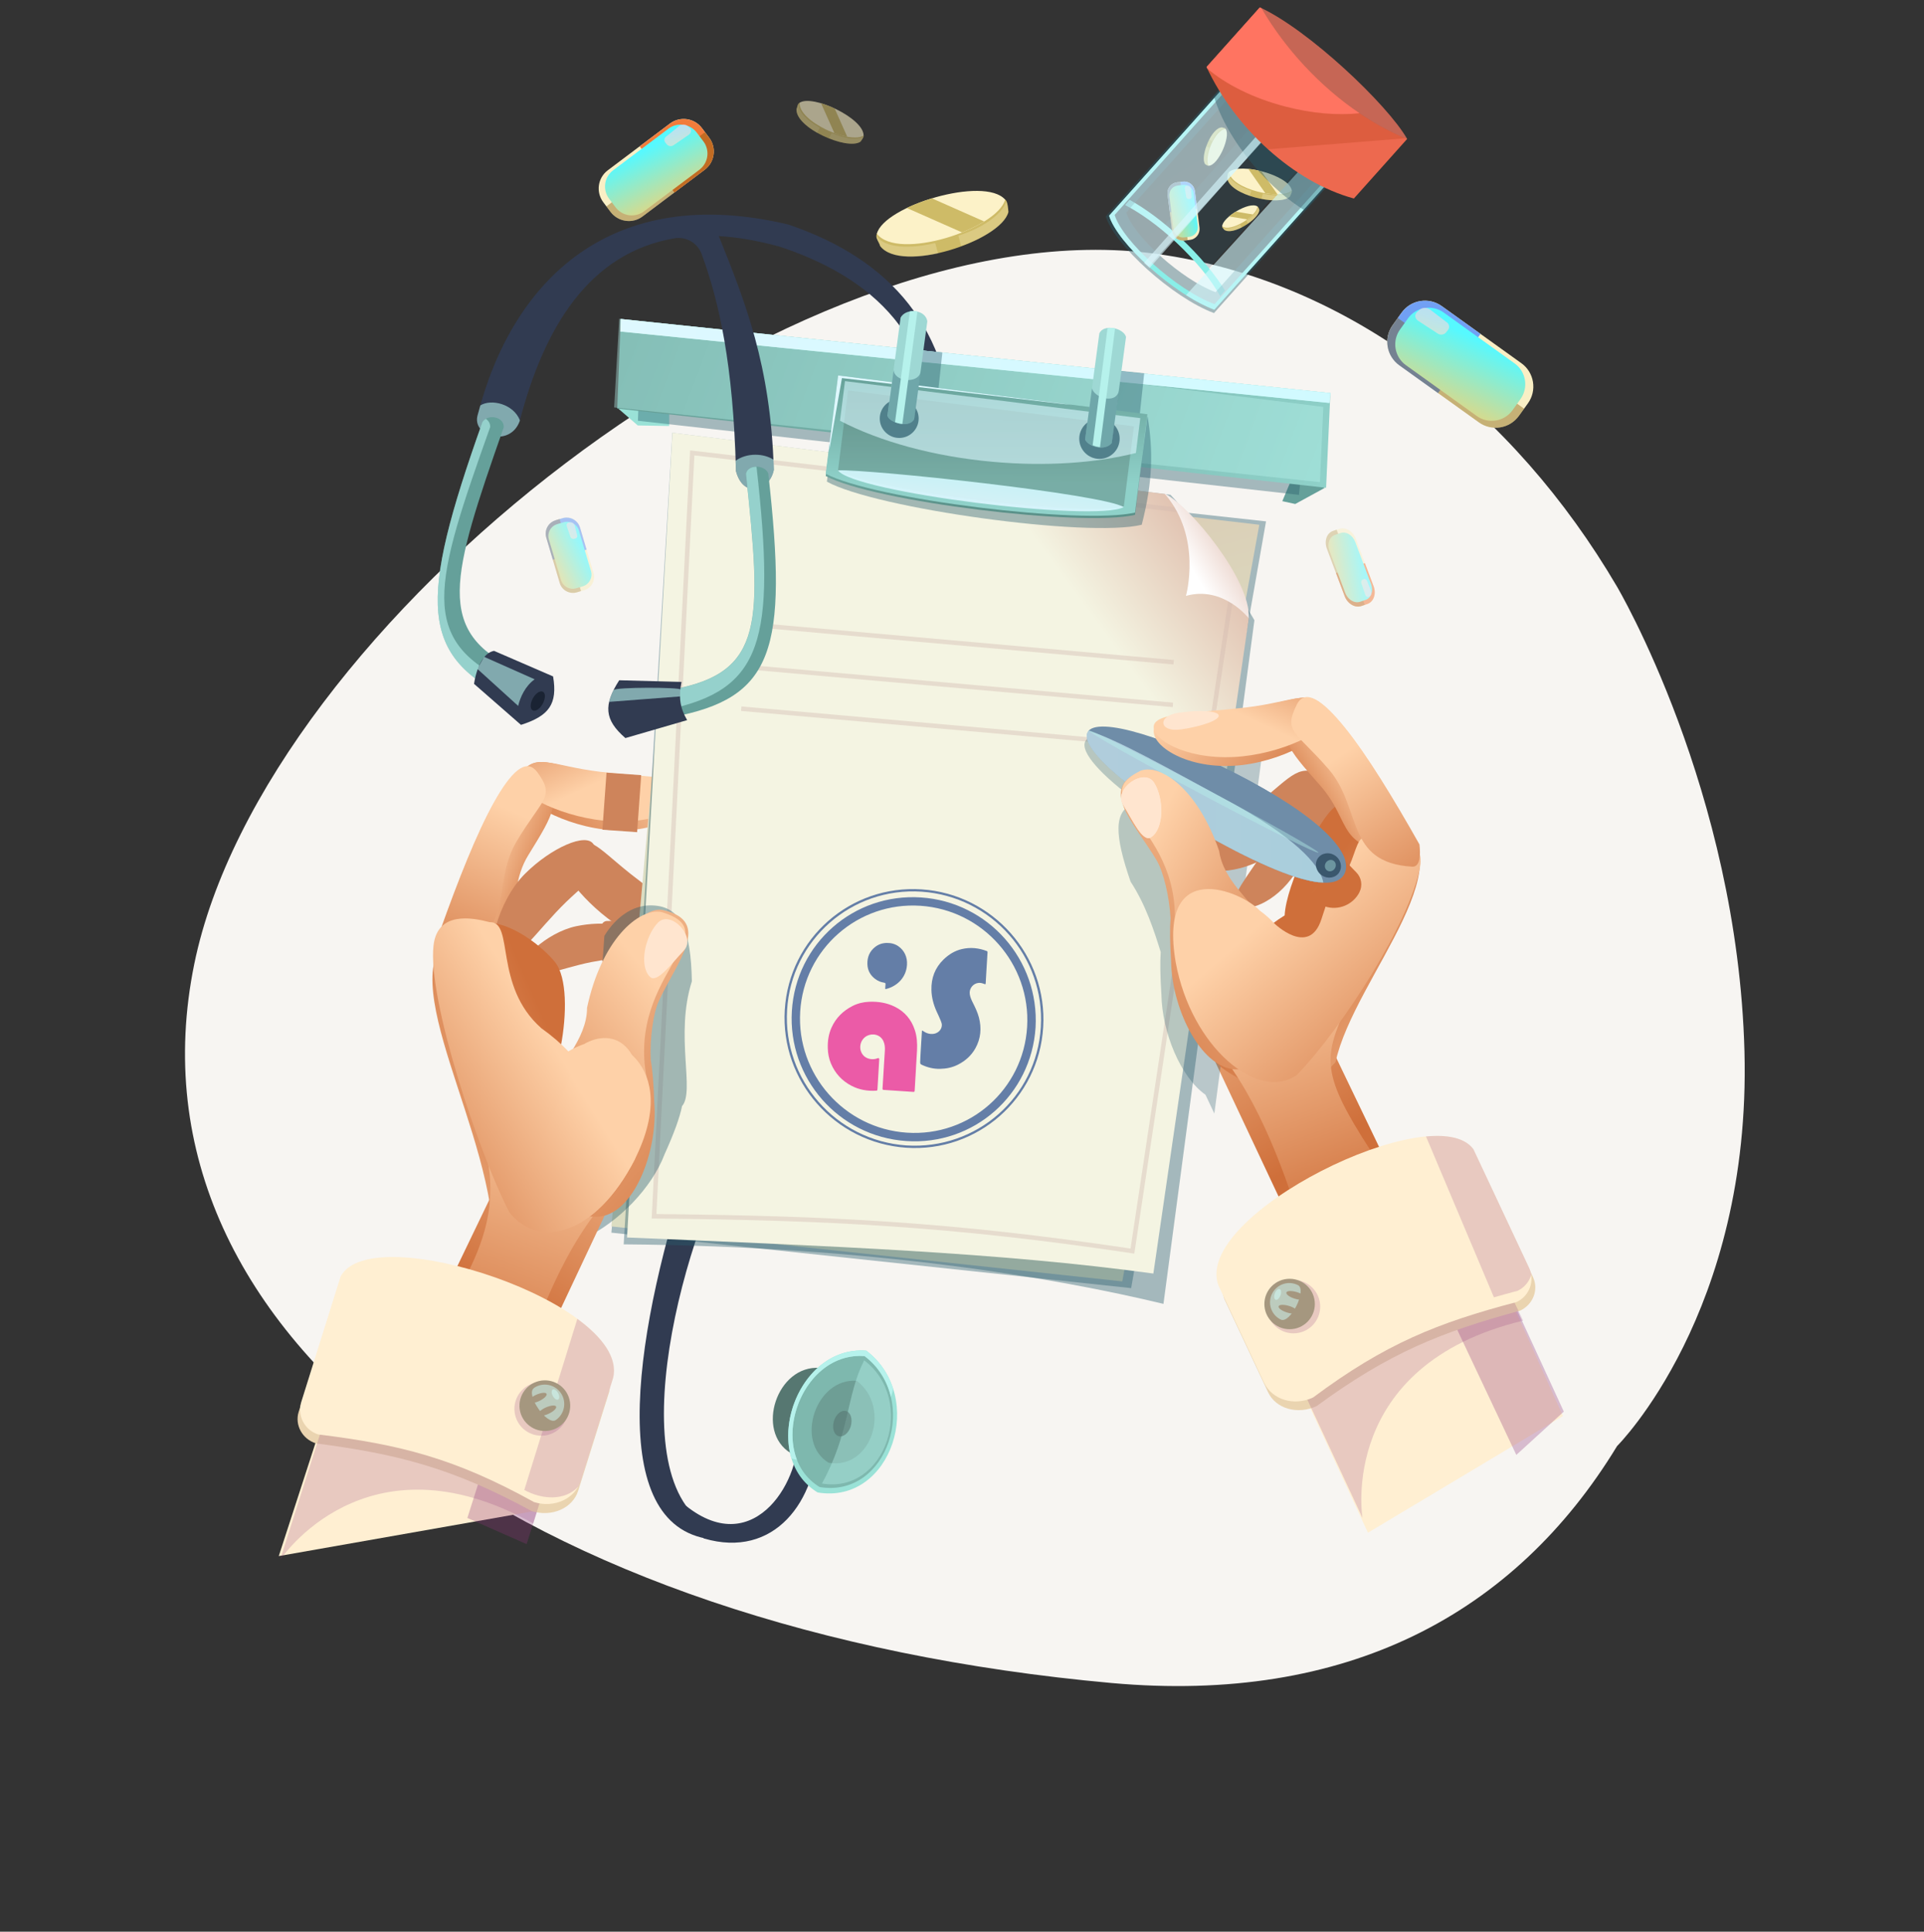 <svg xmlns="http://www.w3.org/2000/svg" width="260" height="261" viewBox="0 0 260 261" fill="none"><rect x="0" y="0" width="260" height="261" fill="#333333" stroke="none"/><path fill-rule="evenodd" clip-rule="evenodd" d="M235.738 142.055C236.668 177.338 218.525 195.384 218.525 195.384C204.656 218.183 181.915 230.25 150.215 227.4C71.395 220.275 15.834 181.194 26.257 130.229C35.617 84.509 107.316 27.571 156.273 34.301C182.518 37.909 204.628 55.615 218.497 79.233C218.497 79.233 234.807 106.772 235.738 142.055Z" fill="#F7F5F2"></path><mask id="mask0_205_4757" style="mask-type:luminance" maskUnits="userSpaceOnUse" x="18" y="98" width="224" height="149"><path d="M241.417 98.201H18V246.769H241.417V98.201Z" fill="white"></path></mask><g mask="url(#mask0_205_4757)"><path d="M194.439 154.062L171.447 178.13L184.86 207.093L211.207 191.321L194.439 154.062Z" fill="#FFEFD2"></path><g style="mix-blend-mode:multiply" opacity="0.3"><path d="M204.907 196.578L211.326 190.727L194.439 154.062L188.01 160.794L204.907 196.578Z" fill="#8C3478"></path></g><path d="M50.542 170.609L79.237 183.219L73.503 203.938L37.672 210.247L50.542 170.609Z" fill="#FFEFD2"></path><g style="mix-blend-mode:multiply" opacity="0.3"><path d="M63.157 205.099L71.165 208.637L79.173 183.377L71.165 179.839L63.157 205.099Z" fill="#8C3478"></path></g></g><path d="M106.512 30.333L104.831 33.156C118.069 37.381 127.042 45.719 126.401 61.857L128.9 59.833C128.557 44.503 120.465 35.05 106.512 30.333Z" fill="#313B51"></path><path d="M70.013 105.388C72.14 101.144 74.314 103.568 81.142 104.478C87.998 105.388 93.581 105.248 93.581 107.514C93.581 109.78 88.453 112.881 81.588 112.064C75.215 111.303 68.991 107.412 70.004 105.388H70.013Z" fill="url(#paint0_linear_205_4757)"></path><path d="M73.004 104.441C76.014 108.108 74.992 109.705 71.379 115.565C67.746 121.442 72.298 128.23 61.243 126.401C60.082 126.206 59.711 127.171 59.562 125.779C64.29 112.018 69.558 100.42 72.995 104.441H73.004Z" fill="url(#paint1_linear_205_4757)"></path><path d="M70.013 105.072C72.14 101.376 74.314 103.484 81.142 104.283C87.998 105.081 93.581 104.951 93.581 106.92C93.581 108.888 88.453 111.59 81.588 110.885C75.215 110.225 68.991 106.836 70.004 105.072H70.013Z" fill="url(#paint2_linear_205_4757)"></path><path d="M75.995 114.608C79.553 112.342 80.436 114.283 85.22 118.081C90.032 121.897 94.352 124.339 93.321 126.057C92.29 127.784 86.966 127.812 82.108 124.07C77.593 120.588 74.295 115.685 75.995 114.608Z" fill="#CE845B"></path><path d="M80.222 114.116C82.238 117.7 80.353 118.164 76.534 121.842C72.698 125.537 68.768 131.35 67.171 130.134C65.573 128.917 67.198 121.786 70.97 118.034C74.472 114.552 79.266 112.407 80.222 114.107V114.116Z" fill="#CE845B"></path><path d="M81.988 124.442C85.267 124.274 85.127 125.927 86.902 130.347C88.685 134.786 90.683 138.101 89.317 138.871C87.951 139.642 84.338 137.618 82.489 133.207C80.771 129.112 80.427 124.525 81.988 124.442Z" fill="#CE845B"></path><path d="M85.583 126.484C85.388 129.678 83.957 129.196 79.897 129.994C75.828 130.793 70.784 132.947 70.255 131.471C69.725 129.994 73.794 126.011 77.854 125.147C81.616 124.349 85.666 124.961 85.583 126.484Z" fill="#CE845B"></path><path d="M72.549 104.245C75.113 107.718 73.329 107.783 69.808 113.689C66.278 119.613 69.818 126.475 60.955 128.546C59.906 128.787 59.553 127.125 59.478 125.76C64.337 112.064 69.604 100.457 72.54 104.255L72.549 104.245Z" fill="url(#paint3_linear_205_4757)"></path><path d="M98.95 155.743H93.692C85.759 179.384 81.783 205.29 95.364 207.872L98.932 207.305C82.963 204.724 90.961 170.711 98.96 155.743H98.95Z" fill="#313B51"></path><path d="M199.939 157.164C194.857 150.246 161.972 166.347 165.455 175.521L171.364 188.112C172.413 190.35 175.358 191.186 177.931 189.979C187.704 182.801 194.792 179.96 205.438 177.081C207.175 176.264 207.956 174.249 207.166 172.568L199.939 157.164Z" fill="#EAD4B0"></path><g style="mix-blend-mode:multiply" opacity="0.2"><path d="M178.712 19.125L172.348 13.489L157.383 30.361L163.198 36.471L178.712 19.125Z" fill="#295C6C"></path></g><path d="M159.603 32.209C157.215 29.971 154.791 28.188 152.654 26.999L152.041 27.705C154.131 28.782 156.584 30.537 158.99 32.794C161.628 35.273 163.699 37.845 164.888 40.008L165.548 39.256C164.201 37.084 162.148 34.604 159.603 32.209Z" fill="#89EFE8"></path><g style="mix-blend-mode:multiply" opacity="0.4"><path d="M167.081 9.478L149.421 29.237C150.583 33.063 158.46 40.222 164.053 42.302L181.712 22.542L167.081 9.478ZM152.199 28.708L166.756 12.421L178.823 23.192L164.266 39.479C159.649 37.77 153.156 31.865 152.199 28.708Z" fill="#295C6C"></path></g><path d="M179.046 65.906L174.652 64.457L173.286 67.716L175.033 68.097L179.046 65.906Z" fill="#65A09A"></path><path d="M90.432 52.404L83.372 55.051L86.186 57.484L90.432 57.558V52.404Z" fill="#9AE2D7"></path><path d="M81.961 104.398L81.407 112.103L86.095 112.44L86.649 104.734L81.961 104.398Z" fill="#CE845B"></path><g style="mix-blend-mode:overlay"><path d="M167.044 9.942L149.877 29.144C151.001 32.868 158.655 39.823 164.099 41.847L181.266 22.645L167.044 9.942ZM150.629 29.042L166.914 10.815L180.412 22.867L164.127 41.095C158.962 39.182 151.697 32.58 150.629 29.042Z" fill="#89EFE8"></path></g><g style="mix-blend-mode:multiply" opacity="0.4"><path d="M176.138 60.994L86.511 48.458L86.205 56.852L175.534 66.862L176.138 60.994Z" fill="#295C6C"></path></g><path d="M179.78 53.11L83.882 43.1L83.409 55.2L179.204 65.906L179.78 53.11Z" fill="url(#paint4_linear_205_4757)"></path><g style="mix-blend-mode:overlay" opacity="0.4"><path d="M178.823 54.977L83.678 43.073L82.991 55.051L178.368 65.144L178.823 54.977Z" fill="#B6F2EC"></path></g><g style="mix-blend-mode:overlay"><path d="M179.78 53.11L83.882 43.1L83.817 44.79L179.659 54.447L179.78 53.11Z" fill="#B6F2EC"></path></g><path style="mix-blend-mode:overlay" d="M179.78 53.11L83.882 43.1L83.817 44.79L179.659 54.447L179.78 53.11Z" fill="url(#paint5_linear_205_4757)"></path><g style="mix-blend-mode:multiply" opacity="0.4"><path d="M127.349 47.622L123.967 47.279L123.196 54.011L126.615 54.401L127.349 47.622Z" fill="#295C6C"></path></g><g style="mix-blend-mode:multiply" opacity="0.4"><path d="M154.624 50.427L151.242 50.093L150.471 56.815L153.89 57.215L154.624 50.427Z" fill="#295C6C"></path></g><g style="mix-blend-mode:multiply" opacity="0.4"><path d="M171.085 70.446L92.188 61.801L82.619 166.551L152.859 174.045L171.085 70.446Z" fill="#295C6C"></path></g><path d="M170.175 70.901L92.02 61.801L82.619 165.706L151.66 173.135L170.175 70.901Z" fill="url(#paint6_linear_205_4757)"></path><g style="mix-blend-mode:multiply" opacity="0.4"><path d="M158.172 66.853L90.859 58.477L84.282 168.13C118.115 168.399 142.751 172.698 157.225 176.171L169.515 83.799C165.149 76.287 161.061 69.796 158.172 66.853Z" fill="#295C6C"></path></g><path d="M157.531 66.76L90.868 58.468L84.737 167.201C112.142 168.362 135.087 169.216 155.859 172.076L168.762 83.548C164.443 76.11 160.392 69.676 157.531 66.76Z" fill="url(#paint7_linear_205_4757)"></path><g style="mix-blend-mode:multiply" opacity="0.4"><path d="M157.215 101.116L100.14 96.056L100.195 95.452L157.271 100.513L157.215 101.116Z" fill="#D3B8AE"></path></g><g style="mix-blend-mode:multiply" opacity="0.4"><path d="M101.453 89.877L101.4 90.478L158.474 95.54L158.528 94.939L101.453 89.877Z" fill="#D3B8AE"></path></g><g style="mix-blend-mode:multiply" opacity="0.4"><path d="M158.581 89.779L101.514 84.709L101.57 84.105L158.636 89.175L158.581 89.779Z" fill="#D3B8AE"></path></g><g style="mix-blend-mode:multiply" opacity="0.4"><path d="M153.276 169.383L152.979 169.337C128.389 165.66 111.928 164.871 88.379 164.638H88.063L88.081 164.323L93.256 60.854L159.454 68.626L159.38 69.23L93.832 61.532L88.704 164.035C112.021 164.267 128.426 165.066 152.775 168.696L166.04 80.772L166.635 80.865L153.286 169.383H153.276Z" fill="#D3B8AE"></path></g><path d="M136.277 28.643C136.239 28.281 136.174 27.129 135.831 26.962C132.412 25.365 122.546 28.532 118.886 31.159C117.902 31.865 118.784 32.571 118.942 33.239C121.775 36.972 135.199 32.599 136.277 28.634V28.643Z" fill="#CEBB67"></path><path d="M135.831 26.971C132.988 23.731 119.481 27.807 118.496 31.577C121.329 35.31 134.753 30.936 135.831 26.971Z" fill="#FCF2C8"></path><g opacity="0.7"><g style="mix-blend-mode:overlay" opacity="0.4"><path d="M118.431 31.921C118.431 32.376 118.84 32.821 118.942 33.258C120.178 34.883 123.41 34.976 126.764 34.233L126.383 32.849C122.992 33.629 119.695 33.564 118.431 31.93V31.921Z" fill="#FCF2C8"></path></g></g><g opacity="0.7"><g style="mix-blend-mode:overlay" opacity="0.4"><path d="M129.876 33.221L129.514 31.837C132.524 30.909 135.431 29.051 135.989 27.194C136.128 27.538 136.286 28.169 136.239 28.708C135.831 30.463 132.626 32.357 129.876 33.221Z" fill="#FCF2C8"></path></g></g><path d="M122.546 28.104L130.006 31.401C131.102 30.964 132.115 30.463 132.997 29.924L125.928 26.795C124.729 27.157 123.578 27.603 122.537 28.095L122.546 28.104Z" fill="#CEBB67"></path><g opacity="0.6"><path d="M116.276 19.153C116.387 18.995 116.787 18.503 116.703 18.317C115.913 16.433 110.795 14.13 108.37 13.851C107.72 13.777 107.813 14.39 107.636 14.715C107.423 17.25 114.408 20.351 116.276 19.153Z" fill="#CEBB67"></path><path d="M116.703 18.317C116.74 15.977 109.829 12.718 108.064 13.879C107.85 16.405 114.836 19.515 116.703 18.317Z" fill="#FCF2C8"></path><g opacity="0.7"><g style="mix-blend-mode:overlay" opacity="0.4"><path d="M107.915 13.99C107.757 14.176 107.748 14.501 107.636 14.715C107.543 15.81 108.807 17.027 110.423 17.946L110.776 17.259C109.132 16.34 107.831 15.114 107.915 14V13.99Z" fill="#FCF2C8"></path></g></g><g opacity="0.7"><g style="mix-blend-mode:overlay" opacity="0.4"><path d="M112.04 18.661L112.393 17.974C113.944 18.698 115.783 18.995 116.685 18.457C116.62 18.642 116.452 18.958 116.239 19.162C115.44 19.72 113.461 19.32 112.04 18.661Z" fill="#FCF2C8"></path></g></g><path d="M110.953 13.953L112.755 17.983C113.349 18.206 113.944 18.373 114.492 18.475L112.792 14.659C112.179 14.371 111.556 14.13 110.962 13.953H110.953Z" fill="#CEBB67"></path></g><path d="M178.47 138.555L163.904 142.799L176.036 168.585L189.999 162.521L178.47 138.555Z" fill="url(#paint8_linear_205_4757)"></path><g style="mix-blend-mode:multiply" opacity="0.3"><path d="M157.15 101.451C151.53 99.361 147.433 98.739 146.672 100.141C145.901 101.571 148.79 104.765 153.806 108.415C153.63 108.443 153.453 108.48 153.277 108.545C150.425 109.529 150.62 112.844 152.775 119.112C154.828 122.25 155.971 125.788 156.853 128.639C156.76 130.041 156.788 131.898 156.946 134.349C157.03 139.456 159.529 145.547 162.901 147.915L164.099 150.459L170.853 99.64C169.775 99.816 168.53 100.03 167.035 100.234C163.003 100.773 159.426 100.949 157.15 101.46V101.451Z" fill="#295C6C"></path></g><g style="mix-blend-mode:multiply" opacity="0.4"><path d="M89.791 155.994C91.101 153.097 91.862 150.989 92.169 149.447C93.953 147.423 91.175 139.893 93.497 132.585C93.358 125.593 92.011 122.241 87.756 122.334C85.443 122.38 83.204 123.921 81.672 126.447L80.529 142.799C80.696 143.43 80.882 144.034 81.124 144.582C80.882 144.619 80.64 144.656 80.399 144.693L78.81 167.387C83.613 165.177 88.1 160.451 89.8 155.984L89.791 155.994Z" fill="#295C6C"></path></g><path d="M179.167 105.1C175.609 102.834 174.726 104.765 169.942 108.573C165.13 112.389 160.81 114.831 161.841 116.549C162.873 118.276 168.196 118.304 173.054 114.562C177.569 111.08 180.867 106.186 179.167 105.1Z" fill="#CE845B"></path><path d="M174.903 105.035C173.091 108.721 174.996 109.093 179.018 112.547C183.05 116.02 187.305 121.609 188.837 120.3C190.361 119 188.345 111.971 184.369 108.433C180.681 105.156 175.767 103.28 174.903 105.035Z" fill="#CE845B"></path><path d="M177.123 109.557C173.928 108.768 173.76 110.42 171.178 114.432C168.586 118.452 166.004 121.331 167.193 122.343C168.382 123.355 172.321 122.055 174.968 118.072C177.43 114.376 178.638 109.938 177.114 109.557H177.123Z" fill="#CE845B"></path><path d="M173.965 110.569C173.556 113.745 175.052 113.54 178.879 115.082C182.725 116.632 187.268 119.697 188.066 118.35C188.865 117.004 185.614 112.324 181.796 110.708C178.247 109.213 174.15 109.055 173.955 110.56L173.965 110.569Z" fill="#CE845B"></path><path d="M187.267 109.835C183.951 109 182.502 107.43 180.384 109.027C178.247 110.643 173.807 119.446 173.602 123.689C164.898 129.047 159.816 140.589 165.455 144.517C169.487 147.33 175.135 149.41 180.477 143.505C183.003 131.879 199.901 115.295 187.258 109.835H187.267Z" fill="url(#paint9_linear_205_4757)"></path><g style="mix-blend-mode:multiply" opacity="0.4"><path d="M155.097 56.342L113.507 51.04L111.742 65.079C118.329 68.719 147.043 72.693 154.289 70.901C155.831 64.903 155.813 60.873 155.097 56.342Z" fill="#295C6C"></path></g><path d="M155.051 56.276L113.257 51.03L111.584 64.318C118.106 67.8 146.235 71.226 153.379 69.564L155.051 56.267V56.276Z" fill="url(#paint10_linear_205_4757)"></path><path d="M155.051 55.97L113.257 50.724L111.584 64.011C118.106 67.493 146.235 70.92 153.379 69.258L155.051 55.97Z" fill="url(#paint11_linear_205_4757)"></path><g style="mix-blend-mode:multiply" opacity="0.4"><path d="M153.23 57.604L114.604 52.757L113.238 63.603C119.304 66.537 145.297 69.713 151.864 68.45L153.23 57.604Z" fill="#567771"></path></g><path style="mix-blend-mode:overlay" opacity="0.6" d="M153.499 61.207L154.094 56.499L114.185 51.495L113.517 56.852C118.812 59.619 126.095 61.681 134.242 62.405C141.413 63.046 148.111 62.553 153.499 61.207Z" fill="url(#paint12_linear_205_4757)"></path><path style="mix-blend-mode:overlay" d="M113.777 51.086L144.832 54.726L143.504 54.522L113.257 50.724L112.086 60L112.058 60.845L113.777 51.086Z" fill="url(#paint13_linear_205_4757)"></path><g style="mix-blend-mode:multiply" opacity="0.7"><path d="M151.307 59.276C151.307 57.772 150.081 56.546 148.576 56.546C147.071 56.546 145.845 57.772 145.845 59.276C145.845 60.78 147.071 62.006 148.576 62.006C150.081 62.006 151.307 60.78 151.307 59.276Z" fill="#295C6C"></path></g><g style="mix-blend-mode:multiply" opacity="0.7"><path d="M124.144 56.546C124.144 55.097 122.964 53.918 121.515 53.918C120.066 53.918 118.886 55.097 118.886 56.546C118.886 57.994 120.066 59.174 121.515 59.174C122.964 59.174 124.144 57.994 124.144 56.546Z" fill="#295C6C"></path></g><path d="M152.171 45.543C151.864 44.317 149.124 43.704 148.557 45.06L146.634 59.378C147.099 60.39 149.328 60.994 150.239 59.861L152.162 45.543H152.171Z" fill="#9ED8D4"></path><path d="M125.314 43.398C125.045 41.782 122.416 41.578 121.701 42.915L119.926 56.147C120.094 57.056 122.825 57.967 123.54 56.629L125.314 43.398Z" fill="#9ED8D4"></path><g style="mix-blend-mode:multiply" opacity="0.2"><path d="M184.118 205.095C184.118 205.095 180.709 184.482 205.828 178.437L201.1 168.52L173.426 182.16L184.118 205.095Z" fill="#8C3478"></path></g><path d="M182.715 134.21L162.176 139.159C168.614 145.575 172.515 155.13 175.525 164.536L185.335 155.641C177.848 144.117 179.009 142.734 182.706 134.201L182.715 134.21Z" fill="url(#paint14_linear_205_4757)"></path><path d="M199.112 155.279C193.891 148.064 161.015 164.174 164.666 173.71L170.806 186.794C171.893 189.124 174.875 190.034 177.448 188.818C187.184 181.557 194.281 178.725 204.955 175.92C206.692 175.103 207.445 173.032 206.627 171.287L199.112 155.269V155.279Z" fill="#FFEFD2"></path><g style="mix-blend-mode:multiply" opacity="0.2"><path d="M178.405 176.542C178.405 174.546 176.789 172.93 174.791 172.93C172.794 172.93 171.178 174.546 171.178 176.542C171.178 178.539 172.794 180.155 174.791 180.155C176.789 180.155 178.405 178.539 178.405 176.542Z" fill="#8C3478"></path></g><path d="M177.681 176.19C177.681 174.305 176.157 172.782 174.271 172.782C172.386 172.782 170.862 174.305 170.862 176.19C170.862 178.075 172.386 179.597 174.271 179.597C176.157 179.597 177.681 178.065 177.681 176.19Z" fill="#A5977F"></path><g style="mix-blend-mode:overlay" opacity="0.5"><path d="M175.395 173.636C174.113 172.986 172.553 173.506 171.902 174.797C171.261 176.078 171.772 177.647 173.064 178.288C174.346 178.938 176.677 174.286 175.395 173.636Z" fill="#D3FFFB"></path></g><path d="M157.429 66.76C157.429 66.76 157.503 66.751 157.568 66.788C160.866 68.478 169.06 78.395 168.762 83.548C168.762 83.548 165.325 79.1 160.262 80.512C160.262 80.512 162.492 72.628 157.429 66.76Z" fill="url(#paint15_linear_205_4757)"></path><path style="mix-blend-mode:overlay" opacity="0.9" d="M151.855 68.515C148.948 66.732 117.613 63.398 113.238 63.547C115.17 66.509 148.028 70.604 151.855 68.515Z" fill="url(#paint16_linear_205_4757)"></path><g style="mix-blend-mode:multiply" opacity="0.4"><path d="M146.644 59.378C147.108 60.39 149.338 60.994 150.248 59.861L151.196 52.794C150.824 54.67 147.861 53.76 147.563 52.46L146.634 59.378H146.644Z" fill="#295C6C"></path></g><g style="mix-blend-mode:multiply" opacity="0.4"><path d="M119.936 56.147C120.103 57.056 122.834 57.967 123.549 56.629L124.395 50.334C123.967 51.885 120.865 51.569 120.762 49.999L119.936 56.147Z" fill="#295C6C"></path></g><g style="mix-blend-mode:overlay"><path d="M122.955 42.079L120.948 57.038C121.255 57.168 121.599 57.252 121.942 57.279L123.977 42.098C123.642 42.023 123.289 42.014 122.955 42.079Z" fill="#B6F2EC"></path></g><g style="mix-blend-mode:overlay"><path d="M149.663 44.354L147.656 60.158C147.963 60.297 148.307 60.381 148.65 60.418L150.685 44.373C150.35 44.289 149.997 44.289 149.663 44.354Z" fill="#B6F2EC"></path></g><path d="M199.845 57.066C201.592 58.319 204.017 57.92 205.271 56.174L206.478 54.494C207.082 53.658 207.324 52.618 207.156 51.597C206.989 50.575 206.423 49.665 205.587 49.071L194.829 41.355C193.083 40.101 190.658 40.501 189.404 42.246L188.196 43.927C187.592 44.763 187.351 45.803 187.518 46.824C187.685 47.845 188.252 48.746 189.088 49.349L199.845 57.066Z" fill="#F9EFC5"></path><path d="M194.829 41.364C193.083 40.111 190.658 40.51 189.404 42.255L188.206 43.936C186.952 45.682 187.351 48.105 189.098 49.359L194.328 53.11L200.069 45.115L194.839 41.364H194.829Z" fill="#71A0F4"></path><g style="mix-blend-mode:multiply" opacity="0.4"><path d="M188.196 43.927C187.175 45.348 187.249 47.214 188.252 48.532C188.484 48.839 188.763 49.117 189.088 49.35L199.846 57.066C200.682 57.669 201.722 57.911 202.744 57.744C203.766 57.577 204.676 57.01 205.271 56.175L205.958 55.218L188.884 42.961L188.196 43.927Z" fill="#7A5400"></path></g><path style="mix-blend-mode:overlay" d="M204.676 49.099L199.753 45.57L195.099 42.228C193.547 41.113 191.383 41.466 190.268 43.017L189.2 44.512C188.289 45.775 188.354 47.437 189.246 48.616C189.45 48.885 189.701 49.136 189.989 49.34L199.567 56.212C200.31 56.75 201.239 56.964 202.149 56.815C203.051 56.667 203.868 56.165 204.398 55.422L205.466 53.927C206.581 52.377 206.228 50.213 204.676 49.099Z" fill="url(#paint17_linear_205_4757)"></path><path style="mix-blend-mode:overlay" opacity="0.6" d="M195.545 43.574L194.439 42.729L193.278 41.837C192.86 41.522 192.228 41.503 191.866 41.828L191.504 42.153C191.188 42.432 191.178 42.859 191.448 43.175C191.513 43.249 191.587 43.314 191.68 43.37L194.3 45.078C194.476 45.199 194.699 45.236 194.913 45.199C195.126 45.162 195.312 45.05 195.433 44.892L195.675 44.577C195.925 44.261 195.86 43.815 195.535 43.565L195.545 43.574Z" fill="url(#paint18_linear_205_4757)"></path><g opacity="0.6"><path d="M75.643 78.775C75.941 79.769 76.99 80.335 77.984 80.038L78.941 79.75C79.415 79.611 79.824 79.286 80.056 78.84C80.297 78.404 80.344 77.884 80.204 77.41L78.384 71.273C78.086 70.279 77.037 69.713 76.043 70.01L75.086 70.298C74.612 70.437 74.203 70.762 73.971 71.208C73.73 71.644 73.683 72.164 73.823 72.638L75.643 78.775Z" fill="#F9EFC5"></path><path d="M78.383 71.282C78.086 70.288 77.036 69.722 76.042 70.01L75.085 70.298C74.091 70.595 73.525 71.635 73.822 72.638L74.705 75.618L79.266 74.263L78.383 71.282Z" fill="#71A0F4"></path><g style="mix-blend-mode:multiply" opacity="0.4"><path d="M75.085 70.298C74.277 70.539 73.748 71.273 73.739 72.071C73.739 72.257 73.757 72.443 73.813 72.628L75.634 78.766C75.773 79.24 76.098 79.648 76.535 79.88C76.971 80.122 77.492 80.168 77.965 80.029L78.513 79.862L75.624 70.121L75.076 70.288L75.085 70.298Z" fill="#7A5400"></path></g><path style="mix-blend-mode:overlay" d="M79.86 77.15L79.024 74.346L78.235 71.691C77.975 70.808 77.036 70.298 76.154 70.567L75.299 70.818C74.575 71.031 74.11 71.681 74.101 72.396C74.101 72.563 74.119 72.73 74.175 72.898L75.801 78.358C75.931 78.785 76.219 79.137 76.609 79.351C76.999 79.565 77.454 79.611 77.882 79.481L78.736 79.23C79.619 78.97 80.13 78.042 79.86 77.15Z" fill="url(#paint19_linear_205_4757)"></path><path style="mix-blend-mode:overlay" opacity="0.6" d="M78.002 72.331L77.835 71.681L77.659 70.994C77.594 70.753 77.352 70.558 77.12 70.576L76.888 70.595C76.683 70.604 76.553 70.771 76.563 70.966C76.563 71.013 76.572 71.059 76.591 71.106L77.083 72.535C77.111 72.638 77.185 72.721 77.278 72.768C77.371 72.814 77.473 72.833 77.575 72.805L77.761 72.758C77.947 72.712 78.058 72.526 78.002 72.331Z" fill="url(#paint20_linear_205_4757)"></path></g><path d="M86.827 29.247C86.177 29.739 85.35 29.952 84.542 29.831C83.734 29.72 83 29.284 82.507 28.634L81.523 27.324C80.501 25.959 80.77 24.028 82.136 23.007L90.534 16.692C91.89 15.671 93.832 15.94 94.853 17.305L95.838 18.615C96.331 19.265 96.544 20.091 96.424 20.899C96.312 21.707 95.875 22.44 95.225 22.932L86.827 29.247Z" fill="#F9EFC5"></path><path d="M90.534 16.702C91.899 15.68 93.832 15.95 94.853 17.315L95.838 18.624C96.86 19.989 96.591 21.92 95.225 22.942L91.138 26.015L86.446 19.775L90.534 16.702Z" fill="#F27C3B"></path><g style="mix-blend-mode:multiply" opacity="0.4"><path d="M95.838 18.615C96.674 19.72 96.646 21.205 95.875 22.273C95.699 22.524 95.476 22.747 95.225 22.932L86.827 29.247C86.177 29.739 85.35 29.952 84.542 29.831C83.734 29.72 83 29.284 82.507 28.634L81.941 27.891L95.262 17.863L95.829 18.615H95.838Z" fill="#7A5400"></path></g><path style="mix-blend-mode:overlay" d="M82.86 23.007L86.697 20.119L90.329 17.389C91.537 16.479 93.265 16.72 94.175 17.937L95.048 19.098C95.792 20.082 95.773 21.4 95.086 22.347C94.928 22.57 94.733 22.765 94.51 22.942L87.031 28.559C86.446 28.996 85.712 29.181 84.997 29.079C84.272 28.977 83.622 28.596 83.186 28.012L82.312 26.851C81.402 25.634 81.643 23.917 82.86 23.007Z" fill="url(#paint21_linear_205_4757)"></path><path style="mix-blend-mode:overlay" opacity="0.6" d="M90.004 18.466L90.868 17.77L91.769 17.036C92.094 16.776 92.596 16.758 92.884 16.999L93.172 17.25C93.432 17.463 93.441 17.797 93.237 18.057C93.191 18.113 93.126 18.169 93.061 18.225L91.017 19.627C90.877 19.72 90.701 19.766 90.525 19.738C90.357 19.71 90.209 19.627 90.106 19.506L89.911 19.265C89.707 19.014 89.753 18.661 90.004 18.457V18.466Z" fill="url(#paint22_linear_205_4757)"></path><g opacity="0.5"><path d="M179.306 74.133C179.12 73.631 179.102 73.102 179.26 72.656C179.418 72.201 179.733 71.876 180.152 71.737L180.978 71.458C181.833 71.171 182.836 71.774 183.226 72.814L185.623 79.212C186.013 80.252 185.632 81.329 184.778 81.617L183.951 81.895C183.542 82.035 183.068 81.97 182.65 81.719C182.223 81.468 181.889 81.041 181.703 80.54L179.306 74.142V74.133Z" fill="#F9EFC5"></path><path d="M185.623 79.202C186.013 80.242 185.632 81.32 184.778 81.607L183.951 81.886C183.096 82.174 182.084 81.57 181.703 80.53L180.532 77.42L184.452 76.092L185.623 79.202Z" fill="#F27C3B"></path><g style="mix-blend-mode:multiply" opacity="0.4"><path d="M183.96 81.886C183.264 82.118 182.474 81.765 181.982 81.069C181.87 80.911 181.777 80.725 181.703 80.53L179.306 74.133C179.12 73.631 179.102 73.102 179.26 72.647C179.418 72.192 179.733 71.867 180.151 71.728L180.625 71.57L184.434 81.728L183.96 81.886Z" fill="#7A5400"></path></g><path style="mix-blend-mode:overlay" d="M183.143 73.232L184.239 76.157L185.28 78.924C185.623 79.853 185.289 80.809 184.527 81.06L183.793 81.31C183.171 81.515 182.465 81.199 182.037 80.577C181.935 80.438 181.852 80.27 181.787 80.103L179.65 74.411C179.483 73.966 179.473 73.492 179.613 73.093C179.752 72.693 180.04 72.396 180.402 72.275L181.136 72.025C181.898 71.765 182.79 72.303 183.143 73.232Z" fill="url(#paint23_linear_205_4757)"></path><path style="mix-blend-mode:overlay" opacity="0.6" d="M184.731 78.487L185.001 79.156L185.28 79.853C185.382 80.103 185.335 80.4 185.168 80.521L185.001 80.632C184.852 80.735 184.676 80.66 184.555 80.484C184.527 80.447 184.508 80.391 184.49 80.345L183.979 78.822C183.942 78.72 183.942 78.608 183.979 78.506C184.007 78.413 184.072 78.348 184.155 78.311L184.313 78.246C184.471 78.181 184.657 78.293 184.731 78.487Z" fill="url(#paint24_linear_205_4757)"></path></g><path d="M174.318 26.544C174.392 26.377 174.662 25.876 174.559 25.727C173.528 24.186 168.558 22.997 166.357 23.174C165.762 23.22 165.957 23.74 165.846 24.065C166.087 26.359 172.859 27.937 174.318 26.554V26.544Z" fill="#CEBB67"></path><path d="M174.569 25.727C174.197 23.638 167.471 21.911 166.096 23.248C166.338 25.541 173.11 27.12 174.569 25.727Z" fill="#FCF2C8"></path><g opacity="0.7"><g style="mix-blend-mode:overlay" opacity="0.4"><path d="M165.976 23.369C165.864 23.564 165.92 23.852 165.846 24.056C165.948 25.059 167.286 25.913 168.893 26.461L169.088 25.783C167.462 25.244 166.087 24.372 165.976 23.369Z" fill="#FCF2C8"></path></g></g><g opacity="0.7"><g style="mix-blend-mode:overlay" opacity="0.4"><path d="M170.463 26.841L170.658 26.164C172.163 26.544 173.863 26.498 174.569 25.857C174.541 26.043 174.448 26.34 174.29 26.563C173.668 27.194 171.838 27.176 170.463 26.841Z" fill="#FCF2C8"></path></g></g><path d="M168.688 22.812L170.992 26.108C171.559 26.201 172.116 26.256 172.627 26.247L170.453 23.127C169.859 22.979 169.255 22.867 168.697 22.812H168.688Z" fill="#CEBB67"></path><path d="M170.184 28.355C170.147 28.253 170.035 27.919 169.924 27.891C168.79 27.686 166.124 29.376 165.251 30.426C165.019 30.713 165.325 30.853 165.427 31.038C166.551 31.921 170.165 29.599 170.184 28.355Z" fill="#CEBB67"></path><path d="M169.924 27.891C168.837 27.157 165.167 29.386 165.167 30.574C166.291 31.456 169.914 29.135 169.924 27.891Z" fill="#FCF2C8"></path><g opacity="0.7"><g style="mix-blend-mode:overlay" opacity="0.4"><path d="M165.177 30.686C165.214 30.825 165.372 30.918 165.427 31.039C165.92 31.419 166.877 31.206 167.806 30.723L167.583 30.342C166.644 30.834 165.669 31.066 165.167 30.676L165.177 30.686Z" fill="#FCF2C8"></path></g></g><g opacity="0.7"><g style="mix-blend-mode:overlay" opacity="0.4"><path d="M168.642 30.194L168.428 29.813C169.245 29.311 169.961 28.541 169.979 27.947C170.044 28.039 170.137 28.206 170.174 28.374C170.193 28.922 169.394 29.729 168.642 30.194Z" fill="#FCF2C8"></path></g></g><path d="M166.096 29.246L168.549 29.646C168.837 29.432 169.097 29.209 169.32 28.977L166.997 28.596C166.672 28.791 166.366 29.014 166.096 29.237V29.246Z" fill="#CEBB67"></path><path d="M162.854 22.171C162.947 22.236 163.226 22.44 163.337 22.394C164.378 21.911 165.558 18.977 165.66 17.612C165.688 17.24 165.353 17.314 165.158 17.222C163.728 17.157 162.139 21.149 162.854 22.171Z" fill="#CEBB67"></path><path d="M163.337 22.394C164.647 22.357 166.329 18.41 165.641 17.445C164.211 17.38 162.622 21.372 163.337 22.394Z" fill="#FCF2C8"></path><g opacity="0.7"><g style="mix-blend-mode:overlay" opacity="0.4"><path d="M165.567 17.361C165.455 17.277 165.279 17.277 165.158 17.222C164.536 17.194 163.885 17.937 163.412 18.865L163.811 19.051C164.285 18.104 164.945 17.342 165.576 17.37L165.567 17.361Z" fill="#FCF2C8"></path></g></g><g opacity="0.7"><g style="mix-blend-mode:overlay" opacity="0.4"><path d="M163.031 19.785L163.43 19.97C163.059 20.852 162.929 21.902 163.254 22.394C163.142 22.357 162.966 22.273 162.845 22.162C162.511 21.725 162.696 20.602 163.031 19.794V19.785Z" fill="#FCF2C8"></path></g></g><path d="M158.405 31.233C158.507 32.041 159.241 32.608 160.049 32.506L160.82 32.413C161.21 32.366 161.554 32.162 161.795 31.856C162.037 31.549 162.139 31.159 162.093 30.769L161.47 25.811C161.424 25.421 161.22 25.068 160.913 24.836C160.606 24.594 160.216 24.492 159.826 24.539L159.055 24.631C158.247 24.734 157.68 25.467 157.782 26.275L158.405 31.233Z" fill="#F9EFC5"></path><path d="M161.47 25.811C161.368 25.003 160.634 24.437 159.835 24.539L159.055 24.632C158.247 24.734 157.68 25.467 157.782 26.266L158.089 28.68L161.777 28.216L161.47 25.802V25.811Z" fill="#71A0F4"></path><g style="mix-blend-mode:multiply" opacity="0.4"><path d="M159.055 24.631C158.404 24.715 157.903 25.216 157.791 25.829C157.763 25.968 157.763 26.117 157.782 26.266L158.404 31.224C158.451 31.614 158.655 31.967 158.962 32.199C159.268 32.441 159.659 32.543 160.049 32.496L160.495 32.441L159.51 24.557L159.064 24.613L159.055 24.631Z" fill="#7A5400"></path></g><path style="mix-blend-mode:overlay" d="M161.86 30.528L161.572 28.262L161.303 26.117C161.21 25.402 160.56 24.892 159.844 24.984L159.157 25.068C158.572 25.142 158.126 25.588 158.033 26.136C158.005 26.266 158.005 26.396 158.024 26.526L158.581 30.946C158.628 31.289 158.804 31.605 159.073 31.819C159.352 32.032 159.696 32.125 160.04 32.078L160.727 31.995C161.442 31.902 161.953 31.252 161.86 30.537V30.528Z" fill="url(#paint25_linear_205_4757)"></path><path style="mix-blend-mode:overlay" opacity="0.6" d="M161.043 26.572L160.997 26.052L160.95 25.504C160.932 25.309 160.774 25.133 160.588 25.114L160.402 25.096C160.244 25.077 160.123 25.189 160.105 25.346C160.105 25.384 160.105 25.421 160.105 25.458L160.3 26.619C160.309 26.693 160.365 26.767 160.421 26.823C160.486 26.869 160.569 26.897 160.644 26.888H160.792C160.941 26.86 161.052 26.73 161.034 26.581L161.043 26.572Z" fill="url(#paint26_linear_205_4757)"></path><path style="mix-blend-mode:overlay" opacity="0.6" d="M167.044 9.942L149.877 29.144C150.434 30.974 152.561 33.583 155.237 36.006L173.612 15.801L167.044 9.933V9.942Z" fill="url(#paint27_linear_205_4757)"></path><path style="mix-blend-mode:overlay" opacity="0.6" d="M164.099 41.847L181.266 22.645L178.331 20.026L160.272 39.878C161.591 40.714 162.901 41.401 164.099 41.847Z" fill="url(#paint28_linear_205_4757)"></path><g style="mix-blend-mode:multiply" opacity="0.4"><path d="M176.315 28.429L181.536 22.589L167.072 9.673L164.052 13.043C164.87 15.866 166.774 19.265 169.533 22.487C171.716 25.04 174.095 27.074 176.306 28.429H176.315Z" fill="#295C6C"></path></g><path style="mix-blend-mode:overlay" opacity="0.6" d="M172.45 15.396L154.6 35.527L155.358 36.199L173.208 16.067L172.45 15.396Z" fill="url(#paint29_linear_205_4757)"></path><path d="M190.157 18.782C187.472 14.083 176.752 3.971 170.249 1L163.049 9.05C166.895 17.305 174.773 24.585 182.957 26.823L190.157 18.772V18.782Z" fill="#ED694F"></path><g style="mix-blend-mode:multiply" opacity="0.2"><path d="M190.147 18.791H190.157C187.5 14.12 176.965 4.166 170.444 1.093C174.996 8.874 182.288 15.578 190.147 18.791Z" fill="#295C6C"></path></g><path d="M170.444 1.093C170.379 1.065 170.314 1.028 170.249 1L163.049 9.05C163.087 9.125 163.124 9.199 163.161 9.273C165.613 11.372 169.301 13.248 173.621 14.38C177.281 15.346 180.793 15.615 183.71 15.3C178.415 11.715 173.714 6.683 170.444 1.093Z" fill="#FF7461"></path><g style="mix-blend-mode:multiply" opacity="0.2"><path d="M183.71 15.3C180.793 15.615 177.281 15.337 173.621 14.38C169.292 13.248 165.613 11.372 163.161 9.273C163.124 9.199 163.087 9.125 163.049 9.05C164.972 13.164 167.889 17.045 171.354 20.174L189.915 18.68C187.788 17.788 185.716 16.646 183.719 15.29L183.71 15.3Z" fill="#9A2E00"></path></g><path d="M181.657 118.118C182.873 115.871 179.789 111.414 168.902 105.518C158.014 99.631 148.195 96.669 146.978 98.925C145.761 101.172 153.602 107.774 164.489 113.661C175.377 119.557 180.44 120.365 181.657 118.118Z" fill="#6F8DA8"></path><path style="mix-blend-mode:overlay" opacity="0.6" d="M165.864 108.155C158.089 103.948 150.982 99.9 147.108 98.739C147.062 98.795 147.015 98.86 146.969 98.925C145.752 101.172 153.592 107.774 164.48 113.661C171.521 117.468 176.12 119.149 178.823 119.251C178.405 116.772 174.708 112.928 165.855 108.145L165.864 108.155Z" fill="url(#paint30_linear_205_4757)"></path><path d="M174.28 131.211C174.215 127.209 171.308 123.801 168.809 121.972C166.328 120.105 165.827 119.316 164.666 115.147C162.873 108.758 157.457 103.15 154.596 104.097C148.018 106.251 153.379 111.256 156.314 116.261C157.243 117.839 158.033 121.219 158.181 124.042C158.07 125.463 158.098 127.357 158.256 129.901C158.367 136.531 162.548 144.842 167.434 144.48C173.751 144.015 174.383 137.84 174.271 131.211H174.28Z" fill="url(#paint31_linear_205_4757)"></path><path d="M164.749 114.97C161.869 106.623 156.881 103.178 154.159 104.125C146.003 108.108 160.309 111.711 158.637 126.271C180.635 127.106 165.808 122.854 164.749 114.97Z" fill="url(#paint32_linear_205_4757)"></path><path d="M179.483 96.687C177.355 92.444 175.181 94.867 168.354 95.777C161.498 96.687 155.905 96.548 155.905 98.814C155.905 101.079 161.033 104.181 167.889 103.363C174.262 102.602 180.486 98.711 179.473 96.687H179.483Z" fill="url(#paint33_linear_205_4757)"></path><g style="mix-blend-mode:multiply" opacity="0.2"><path d="M199.112 155.279C198.006 153.756 195.665 153.273 192.702 153.552L201.88 175.289C202.911 174.992 203.97 174.704 205.076 174.407C206.005 173.97 206.646 173.172 206.925 172.262C206.878 171.928 206.776 171.603 206.627 171.287L199.112 155.269V155.279Z" fill="#8C3478"></path></g><path d="M176.389 175.419C176.464 175.177 175.953 174.797 175.247 174.583C174.541 174.37 173.909 174.388 173.835 174.639C173.76 174.88 174.271 175.261 174.977 175.475C175.683 175.688 176.315 175.67 176.389 175.419Z" fill="#A5977F"></path><path d="M175.339 177.285C175.414 177.035 174.903 176.663 174.197 176.45C173.491 176.236 172.859 176.255 172.785 176.505C172.71 176.747 173.221 177.118 173.927 177.341C174.633 177.555 175.265 177.536 175.339 177.285Z" fill="#A5977F"></path><path d="M106.54 30.342C82.665 24.65 69.251 37.78 64.56 56.044C63.659 58.96 68.907 60.511 70.217 56.936C73.506 44.28 79.591 34.177 91.138 32.199C92.717 31.93 94.268 32.821 94.816 34.326C97.167 40.696 99.099 49.275 99.452 63.631C100.427 67.428 104.004 66.361 104.57 63.482C104.143 49.257 100.687 40.77 97.139 31.902C99.563 32.041 102.183 32.468 105.016 33.239L106.531 30.351L106.54 30.342Z" fill="#313B51"></path><path d="M151.762 108.721C153.091 110.857 154.419 113.865 155.553 113.122C157.327 111.962 157.299 107.904 155.971 105.768C154.642 103.633 150.434 106.585 151.762 108.721Z" fill="#FFE5CF"></path><path d="M110.572 193.609L107.729 193.461C108.528 199.375 102.155 211.019 92.67 203.433C91.658 203.935 93.692 206.878 95.141 207.872C104.589 210.639 110.432 202.941 110.581 193.618L110.572 193.609Z" fill="#313B51"></path><path d="M110.785 184.825C104.979 184.389 102.034 193.414 106.847 196.33C112.876 197.361 115.746 188.567 110.785 184.825Z" fill="#567771"></path><g style="mix-blend-mode:overlay" opacity="0.5"><path d="M173.036 175.038C173.184 174.639 173.138 174.258 172.924 174.175C172.72 174.1 172.423 174.351 172.274 174.75C172.125 175.15 172.172 175.53 172.376 175.614C172.59 175.697 172.878 175.437 173.026 175.038H173.036Z" fill="#D3FFFB"></path></g><path d="M117.056 182.485C107.441 181.789 102.527 196.813 110.488 201.651C120.475 203.35 125.259 188.707 117.056 182.485Z" fill="#9AE2D7"></path><g style="mix-blend-mode:multiply" opacity="0.4"><path d="M116.824 183.219C107.943 182.578 103.409 196.451 110.758 200.917C119.982 202.486 124.395 188.957 116.824 183.219Z" fill="#567771"></path></g><g style="mix-blend-mode:multiply" opacity="0.4"><path d="M115.774 186.562C110.219 186.162 107.376 194.844 111.974 197.639C117.753 198.623 120.512 190.155 115.774 186.562Z" fill="#567771"></path></g><g style="mix-blend-mode:overlay" opacity="0.4"><path d="M116.777 183.795C114.325 188.651 114.891 193.498 111.073 200.443C119.75 201.911 123.902 189.189 116.777 183.795Z" fill="#B6F2EC"></path></g><g style="mix-blend-mode:multiply" opacity="0.6"><path d="M114.966 192.69C115.244 191.752 114.966 190.842 114.334 190.656C113.702 190.471 112.969 191.074 112.69 192.012C112.411 192.95 112.69 193.86 113.331 194.046C113.953 194.231 114.696 193.628 114.975 192.69H114.966Z" fill="#567771"></path></g><g style="mix-blend-mode:overlay"><path d="M116.824 183.219C118.756 184.677 119.899 186.645 120.391 188.744C120.512 188.391 120.614 188.029 120.697 187.666C120.075 185.698 118.895 183.878 117.056 182.485C109.624 181.947 105.016 190.786 106.967 197.073C107.218 197.147 107.46 197.203 107.701 197.258C105.425 191.436 109.736 182.717 116.824 183.228V183.219Z" fill="#B6F2EC"></path></g><path d="M180.96 117.886C181.443 117.143 181.201 116.122 180.402 115.592C179.603 115.063 178.563 115.24 178.08 115.982C177.588 116.725 177.838 117.747 178.637 118.276C179.436 118.805 180.477 118.629 180.969 117.886H180.96Z" fill="#3A576D"></path><path d="M174.866 95.406C172.525 99.538 173.807 100.931 178.368 106.093C182.948 111.265 180.337 115.045 190.203 115.045C191.373 115.045 191.838 115.546 191.745 114.144C184.741 101.395 177.56 90.865 174.856 95.415L174.866 95.406Z" fill="url(#paint34_linear_205_4757)"></path><path d="M185.27 113.15C182.084 112.064 184.434 119.139 176.547 122.779C174.81 123.364 173.361 124.024 172.153 124.72C171.586 124.107 170.955 123.55 170.267 123.058C167.731 120.347 156.444 115.704 158.878 130.013C160.987 141.518 170.026 148.955 175.256 145.232C181.433 138.871 190.574 124.497 191.875 117.245C192.692 112.658 187.75 113.225 185.27 113.15Z" fill="url(#paint35_linear_205_4757)"></path><path d="M183.719 120.523C184.155 119.65 183.988 118.601 183.31 117.895L180.328 114.831L177.077 121.832L179.046 122.473C180.876 123.077 182.864 122.241 183.728 120.523H183.719Z" fill="url(#paint36_linear_205_4757)"></path><g style="mix-blend-mode:overlay" opacity="0.4"><path d="M178.164 115.202C178.275 114.98 171.41 111.098 162.845 106.539C154.27 101.98 147.229 98.47 147.108 98.693C146.997 98.916 153.862 102.797 162.436 107.356C171.001 111.915 178.043 115.425 178.164 115.202Z" fill="#B6F2EC"></path></g><path d="M151.762 108.721C153.091 110.857 154.419 113.865 155.553 113.122C157.327 111.962 157.299 107.904 155.971 105.768C154.642 103.633 150.434 106.585 151.762 108.721Z" fill="#FFE5CF"></path><path d="M172.153 124.72C172.153 124.72 176.9 129.4 178.572 124.191C180.245 118.982 180.189 120.124 180.189 120.124L174.522 121.062L173.667 123.689L172.153 124.72Z" fill="url(#paint37_linear_205_4757)"></path><path d="M179.483 96.381C177.355 92.685 175.181 94.793 168.354 95.591C161.498 96.39 155.905 96.26 155.905 98.228C155.905 100.197 161.033 102.899 167.889 102.193C174.262 101.534 180.486 98.145 179.473 96.381H179.483Z" fill="url(#paint38_linear_205_4757)"></path><path d="M175.275 95.136C173.342 98.999 175.107 98.758 179.585 103.976C184.072 109.213 181.759 116.577 190.844 117.097C191.922 117.162 191.977 115.462 191.82 114.097C184.685 101.432 177.513 90.893 175.275 95.136Z" fill="url(#paint39_linear_205_4757)"></path><path d="M159.566 98.563C162.483 98.136 164.786 97.291 164.694 96.668C164.601 96.046 162.167 95.888 159.241 96.306C156.324 96.734 156.649 98.981 159.566 98.553V98.563Z" fill="#FFE5CF"></path><mask id="mask1_205_4757" style="mask-type:luminance" maskUnits="userSpaceOnUse" x="166" y="97" width="23" height="28"><path d="M188.605 97.978H166.375V124.674H188.605V97.978Z" fill="white"></path></mask><g mask="url(#mask1_205_4757)"><path d="M181.656 118.118C182.873 115.871 179.789 111.414 168.902 105.518C158.014 99.631 148.195 96.669 146.978 98.925C145.761 101.172 153.601 107.774 164.489 113.661C175.376 119.557 180.439 120.365 181.656 118.118Z" fill="#6F8DA8"></path><path style="mix-blend-mode:overlay" opacity="0.6" d="M165.864 108.155C158.088 103.948 150.982 99.9 147.108 98.739C147.062 98.795 147.015 98.86 146.969 98.925C145.752 101.172 153.592 107.774 164.48 113.661C171.521 117.468 176.12 119.149 178.823 119.251C178.405 116.772 174.708 112.928 165.855 108.145L165.864 108.155Z" fill="url(#paint40_linear_205_4757)"></path><path d="M180.96 117.886C181.443 117.143 181.201 116.122 180.402 115.592C179.603 115.063 178.563 115.24 178.08 115.982C177.587 116.725 177.838 117.747 178.637 118.276C179.436 118.805 180.477 118.629 180.969 117.886H180.96Z" fill="#3A576D"></path><g style="mix-blend-mode:overlay" opacity="0.4"><path d="M178.163 115.202C178.275 114.98 171.41 111.098 162.845 106.539C154.27 101.98 147.229 98.47 147.108 98.693C146.996 98.916 153.862 102.797 162.436 107.356C171.001 111.915 178.043 115.425 178.163 115.202Z" fill="#B6F2EC"></path></g><g style="mix-blend-mode:overlay" opacity="0.4"><path d="M180.375 117.357C180.616 116.995 180.542 116.521 180.207 116.298C179.873 116.075 179.418 116.196 179.176 116.558C178.935 116.92 179.009 117.394 179.343 117.617C179.678 117.84 180.133 117.719 180.375 117.357Z" fill="#B6F2EC"></path></g></g><path d="M67.235 159.791L81.802 164.035L69.66 189.821L55.698 183.757L67.235 159.791Z" fill="url(#paint41_linear_205_4757)"></path><path d="M65.758 124.664C69.177 124.627 73.302 127.905 74.974 129.957C76.674 132.028 76.59 137.153 75.791 141.332C83 148.575 85.23 160.989 78.829 163.487C74.249 165.279 70.031 169.811 66.223 162.819C63.492 145.984 50.44 126.261 65.749 124.664H65.758Z" fill="url(#paint42_linear_205_4757)"></path><path d="M63.65 149.93L83.52 160.395C77.082 166.811 73.181 176.366 70.171 185.782L60.361 176.886C67.849 165.363 67.356 158.464 63.659 149.939L63.65 149.93Z" fill="url(#paint43_linear_205_4757)"></path><path d="M72.605 151.843C72.28 147.86 74.844 144.183 77.157 142.121C79.442 140.023 79.86 139.196 80.622 134.925C81.783 128.397 86.632 122.297 89.577 122.956C96.331 124.469 91.472 129.966 89.038 135.231C88.267 136.893 87.803 140.329 87.933 143.152C88.174 144.554 88.332 146.448 88.416 149.002C88.945 155.613 85.582 164.286 80.687 164.397C74.361 164.546 73.125 158.454 72.596 151.843H72.605Z" fill="url(#paint44_linear_205_4757)"></path><path d="M79.321 136.206C81.263 127.041 86.251 122.659 89.382 123.225C98.96 126.122 83.734 132.111 87.719 147.07C63.603 151.36 79.321 144.619 79.331 136.206H79.321Z" fill="url(#paint45_linear_205_4757)"></path><path d="M66.176 124.599C69.539 124.479 66.641 133.17 73.153 138.927C74.639 139.985 75.847 141.035 76.795 142.056C77.519 141.629 78.281 141.285 79.08 141.007C82.294 139.14 92.253 143.607 85.805 156.606C80.464 167.016 72.744 168.808 68.805 163.738C64.718 155.864 57.741 135.055 58.587 127.738C59.126 123.104 63.78 123.968 66.176 124.599Z" fill="url(#paint46_linear_205_4757)"></path><path d="M79.08 140.998C82.294 139.131 88.992 139.614 85.805 156.597C80.464 167.006 72.744 168.798 68.805 163.728L79.08 140.998Z" fill="url(#paint47_linear_205_4757)"></path><path d="M92.42 128.425C90.692 130.245 88.778 132.928 87.821 131.972C86.326 130.477 87.162 126.512 88.889 124.683C90.627 122.863 94.147 126.596 92.42 128.416V128.425Z" fill="#FFE5CF"></path><path d="M45.47 174.435C49.604 166.858 84.542 178.455 82.313 188.075L78.132 201.418C77.389 203.795 74.565 205.021 71.843 204.167C61.142 198.336 53.682 196.451 42.692 195.021C40.853 194.445 39.803 192.532 40.36 190.759L45.488 174.435H45.47Z" fill="#EAD4B0"></path><g style="mix-blend-mode:multiply" opacity="0.2"><path d="M37.843 210.787C37.843 210.787 49.362 193.21 72.066 205.838L75.327 195.281L45.553 186.534L37.843 210.787Z" fill="#8C3478"></path></g><path d="M46.046 172.448C50.273 164.555 85.211 176.171 82.861 186.162L78.504 200.035C77.733 202.505 74.89 203.814 72.159 202.95C61.476 197.026 54.026 195.169 43.008 193.814C41.159 193.238 40.138 191.269 40.713 189.421L46.036 172.448H46.046Z" fill="#FFEFD2"></path><g style="mix-blend-mode:multiply" opacity="0.2"><path d="M78.132 200.889C78.281 200.62 78.411 200.341 78.504 200.035L82.861 186.162C83.492 183.488 81.439 180.693 78.021 178.195L70.849 201.316C73.283 202.653 76.358 202.783 78.123 200.889H78.132Z" fill="#8C3478"></path></g><g style="mix-blend-mode:multiply" opacity="0.2"><path d="M69.548 190.842C69.279 188.855 70.672 187.026 72.66 186.757C74.648 186.487 76.488 187.88 76.748 189.867C77.017 191.854 75.624 193.684 73.636 193.953C71.648 194.222 69.818 192.829 69.548 190.842Z" fill="#8C3478"></path></g><path d="M70.227 190.396C69.976 188.521 71.286 186.794 73.172 186.534C75.048 186.283 76.776 187.592 77.027 189.468C77.278 191.343 75.968 193.071 74.091 193.321C72.215 193.572 70.487 192.263 70.227 190.387V190.396Z" fill="#A5977F"></path><g style="mix-blend-mode:overlay" opacity="0.5"><path d="M72.15 187.536C73.339 186.719 74.974 187.026 75.791 188.224C76.609 189.412 76.302 191.046 75.113 191.864C73.915 192.681 70.96 188.363 72.159 187.546L72.15 187.536Z" fill="#D3FFFB"></path></g><path d="M71.416 189.449C71.304 189.217 71.769 188.771 72.437 188.465C73.116 188.159 73.747 188.094 73.859 188.326C73.97 188.558 73.506 189.004 72.837 189.31C72.159 189.616 71.527 189.681 71.416 189.449Z" fill="#A5977F"></path><path d="M72.707 191.167C72.595 190.935 73.06 190.489 73.729 190.183C74.407 189.877 75.038 189.812 75.15 190.044C75.252 190.276 74.797 190.721 74.119 191.028C73.441 191.334 72.809 191.399 72.707 191.167Z" fill="#A5977F"></path><g style="mix-blend-mode:overlay" opacity="0.5"><path d="M74.704 188.614C74.5 188.242 74.5 187.852 74.695 187.741C74.89 187.639 75.215 187.852 75.42 188.224C75.624 188.595 75.633 188.985 75.429 189.096C75.234 189.208 74.909 188.985 74.704 188.614Z" fill="#D3FFFB"></path></g><g style="mix-blend-mode:overlay" opacity="0.6"><path d="M64.904 54.791C64.783 55.2 64.671 55.617 64.56 56.035C63.659 58.951 68.898 60.502 70.217 56.927C70.227 56.88 70.245 56.834 70.254 56.787C69.409 54.596 66.381 53.834 64.894 54.791H64.904Z" fill="#B6F2EC"></path></g><path d="M65.201 56.992C65.972 55.887 68.146 56.314 68.072 57.734C60.946 78.051 58.745 85.34 69.883 90.512C70.812 92.258 70.673 93.474 69.195 94.561C56.692 88.72 56.459 81.589 65.21 56.992H65.201Z" fill="#65A09A"></path><g style="mix-blend-mode:overlay" opacity="0.6"><path d="M99.415 62.238C99.433 62.702 99.443 63.157 99.452 63.631C100.427 67.428 104.004 66.361 104.58 63.482C104.57 63.018 104.543 62.554 104.533 62.108C103.883 61.69 103.019 61.439 102.081 61.439C101.031 61.439 100.093 61.755 99.424 62.247L99.415 62.238Z" fill="#B6F2EC"></path></g><path d="M103.818 63.946C103.326 62.786 101.059 62.711 100.799 64.002C102.926 83.817 103.326 90.847 91.035 93.121C89.698 94.496 89.531 95.619 90.729 96.91C104.533 94.329 106.512 87.959 103.818 63.937V63.946Z" fill="#65A09A"></path><g style="mix-blend-mode:overlay" opacity="0.6"><path d="M102.23 63.12C102.23 63.12 102.211 63.083 102.202 63.064C101.551 63.064 100.929 63.371 100.808 64.011C102.936 83.827 103.335 90.856 91.045 93.131C90.069 94.134 89.726 95.007 90.079 95.898C103.047 93.205 104.877 86.585 102.239 63.12H102.23Z" fill="#B6F2EC"></path></g><g style="mix-blend-mode:overlay" opacity="0.6"><path d="M66.241 57.697C66.26 57.214 66.019 56.843 65.656 56.592C65.48 56.694 65.322 56.824 65.201 57.001C56.45 81.598 56.692 88.729 69.186 94.57C69.335 94.459 69.456 94.347 69.586 94.236C69.567 93.641 69.335 92.982 68.898 92.23C56.367 86.566 58.68 78.942 66.241 57.697Z" fill="#B6F2EC"></path></g><path d="M92.104 92.137L83.678 91.914C81.532 95.257 81.653 97.254 84.514 99.724L92.856 97.3C91.927 95.703 91.667 94.291 92.095 92.147L92.104 92.137Z" fill="#313B51"></path><path d="M64.058 92.397L70.403 97.941C74.194 96.734 75.373 95.127 74.742 91.394L66.762 87.94C65.415 88.191 64.458 89.909 64.058 92.397Z" fill="#313B51"></path><path d="M73.339 95.09C73.72 94.394 73.738 93.66 73.367 93.465C73.004 93.261 72.391 93.66 72.01 94.356C71.629 95.053 71.611 95.777 71.983 95.981C72.354 96.186 72.958 95.786 73.339 95.09Z" fill="#1A2333"></path><g style="mix-blend-mode:overlay" opacity="0.6"><path d="M82.916 93.242C82.638 93.809 82.433 94.338 82.322 94.83L91.918 94.097C91.918 93.799 91.918 93.493 91.955 93.168C91.983 92.843 83.13 92.824 82.926 93.242H82.916Z" fill="#B6F2EC"></path></g><g style="mix-blend-mode:overlay" opacity="0.6"><path d="M64.504 90.373L70.022 95.378C70.301 94.217 70.97 92.694 72.252 91.784L65.424 88.748L64.513 90.364L64.504 90.373Z" fill="#B6F2EC"></path></g><g opacity="0.8"><path d="M124.558 120.168C134.199 120.813 141.556 129.161 140.971 138.791C140.385 148.426 132.072 155.735 122.452 155.074C112.805 154.41 105.454 146.057 106.051 136.437C106.649 126.794 114.921 119.523 124.558 120.168ZM122.477 154.763C131.984 155.371 140.079 148.242 140.654 138.776C141.232 129.259 133.986 121.123 124.557 120.48C115.09 119.835 106.933 126.996 106.364 136.461C105.796 145.902 112.949 154.095 122.477 154.763L122.477 154.763Z" fill="#406098"></path><path d="M139.941 138.824C139.353 147.945 131.586 154.787 122.473 154.172C113.317 153.554 106.457 145.671 107.008 136.604C107.562 127.495 115.367 120.645 124.466 121.259C133.567 121.873 140.461 129.701 139.941 138.824ZM108.133 136.692C107.626 145.147 114.082 152.47 122.545 153.04C131.016 153.611 138.293 147.209 138.801 138.738C139.308 130.278 132.858 122.955 124.397 122.385C115.935 121.815 108.641 128.231 108.133 136.692Z" fill="#406098"></path><path d="M123.784 144.292C123.723 145.316 123.658 146.339 123.603 147.363C123.595 147.507 123.551 147.539 123.411 147.529C122.087 147.435 120.763 147.346 119.439 147.263C119.29 147.254 119.252 147.21 119.261 147.062C119.369 145.358 119.468 143.654 119.575 141.951C119.601 141.521 119.567 141.102 119.393 140.704C118.964 139.726 117.869 139.587 117.162 139.955C116.181 140.464 115.938 141.811 116.688 142.62C117.125 143.092 117.93 143.248 118.585 142.99C118.749 142.925 118.826 142.979 118.816 143.151C118.735 144.496 118.653 145.841 118.576 147.186C118.569 147.31 118.54 147.358 118.403 147.366C117.233 147.438 116.11 147.249 115.063 146.704C113.784 146.038 112.856 145.033 112.293 143.705C112.009 143.036 111.881 142.331 111.862 141.604C111.837 140.658 111.97 139.744 112.353 138.877C112.945 137.54 113.925 136.573 115.219 135.917C115.93 135.557 116.692 135.38 117.491 135.351C118.677 135.309 119.824 135.487 120.899 136.012C122.255 136.675 123.153 137.745 123.625 139.175C123.922 140.073 123.967 140.997 123.921 141.929C123.881 142.717 123.828 143.504 123.781 144.292L123.784 144.292L123.784 144.292Z" fill="#E93498"></path><path d="M133.322 130.779C133.28 131.47 133.236 132.161 133.2 132.853C133.193 132.984 133.157 133.007 133.039 132.959C132.783 132.856 132.522 132.776 132.24 132.803C131.494 132.874 130.944 133.573 131.049 134.319C131.102 134.703 131.251 135.054 131.423 135.396C131.761 136.07 132.096 136.745 132.288 137.479C132.666 138.93 132.54 140.329 131.811 141.637C131.26 142.625 130.441 143.354 129.43 143.861C128.68 144.237 127.88 144.397 127.041 144.416C126.163 144.435 125.34 144.235 124.55 143.86C124.399 143.789 124.343 143.712 124.348 143.534C124.392 142.155 124.508 140.78 124.579 139.403C124.59 139.207 124.593 139.206 124.756 139.317C125.185 139.607 125.647 139.762 126.171 139.686C126.787 139.596 127.257 139.11 127.277 138.531C127.285 138.31 127.202 138.11 127.126 137.909C126.958 137.466 126.739 137.045 126.547 136.612C126.143 135.703 125.893 134.755 125.869 133.76C125.83 132.149 126.35 130.76 127.514 129.635C128.212 128.961 129.014 128.462 129.967 128.237C131.113 127.966 132.234 128.075 133.334 128.493C133.436 128.532 133.456 128.59 133.45 128.689C133.405 129.385 133.364 130.082 133.322 130.779L133.322 130.779Z" fill="#406098"></path><path d="M122.566 130.357C122.468 132.007 121.313 133.226 119.752 133.625C119.652 133.651 119.616 133.631 119.628 133.522C119.644 133.357 119.638 133.188 119.663 133.024C119.687 132.858 119.627 132.796 119.466 132.772C119.033 132.709 118.637 132.545 118.284 132.283C117.61 131.783 117.243 131.114 117.216 130.277C117.184 129.328 117.51 128.532 118.27 127.942C118.729 127.585 119.252 127.412 119.837 127.405C120.405 127.398 120.935 127.525 121.405 127.854C122.213 128.418 122.631 129.325 122.567 130.357L122.566 130.357Z" fill="#406098"></path></g><defs><linearGradient id="paint0_linear_205_4757" x1="87.431" y1="100.958" x2="72.76" y2="115.729" gradientUnits="userSpaceOnUse"><stop stop-color="#FED1A8"></stop><stop offset="1" stop-color="#CF6F3A"></stop></linearGradient><linearGradient id="paint1_linear_205_4757" x1="65.265" y1="114.877" x2="75.321" y2="118.829" gradientUnits="userSpaceOnUse"><stop stop-color="#FED1A8"></stop><stop offset="1" stop-color="#CF6F3A"></stop></linearGradient><linearGradient id="paint2_linear_205_4757" x1="81.393" y1="105.443" x2="74.774" y2="91.188" gradientUnits="userSpaceOnUse"><stop stop-color="#FED1A8"></stop><stop offset="1" stop-color="#CF6F3A"></stop></linearGradient><linearGradient id="paint3_linear_205_4757" x1="82.297" y1="115.339" x2="70.785" y2="141.249" gradientUnits="userSpaceOnUse"><stop stop-color="#FED1A8"></stop><stop offset="1" stop-color="#CF6F3A"></stop></linearGradient><linearGradient id="paint4_linear_205_4757" x1="67.951" y1="30.157" x2="190.245" y2="76.305" gradientUnits="userSpaceOnUse"><stop stop-color="#5A9189"></stop><stop offset="0.89" stop-color="#8FD1C9"></stop></linearGradient><linearGradient id="paint5_linear_205_4757" x1="83.817" y1="48.774" x2="179.78" y2="48.774" gradientUnits="userSpaceOnUse"><stop stop-color="#DEF8FF"></stop><stop offset="1" stop-color="#D0FAFF"></stop></linearGradient><linearGradient id="paint6_linear_205_4757" x1="123.159" y1="106.409" x2="100.112" y2="21.618" gradientUnits="userSpaceOnUse"><stop stop-color="#DCDDC2"></stop><stop offset="0.98" stop-color="#D9AD9C"></stop></linearGradient><linearGradient id="paint7_linear_205_4757" x1="154.308" y1="92.499" x2="175.797" y2="76.686" gradientUnits="userSpaceOnUse"><stop stop-color="#F4F4E2"></stop><stop offset="0.98" stop-color="#D9AD9C"></stop></linearGradient><linearGradient id="paint8_linear_205_4757" x1="157.002" y1="121.127" x2="178.382" y2="155.417" gradientUnits="userSpaceOnUse"><stop stop-color="#FED1A8"></stop><stop offset="1" stop-color="#CF6F3A"></stop></linearGradient><linearGradient id="paint9_linear_205_4757" x1="203.933" y1="147.841" x2="173.705" y2="124.948" gradientUnits="userSpaceOnUse"><stop stop-color="#FED1A8"></stop><stop offset="1" stop-color="#CF6F3A"></stop></linearGradient><linearGradient id="paint10_linear_205_4757" x1="132.951" y1="68.682" x2="133.498" y2="56.091" gradientUnits="userSpaceOnUse"><stop stop-color="#5A9189"></stop><stop offset="0.89" stop-color="#8FD1C9"></stop></linearGradient><linearGradient id="paint11_linear_205_4757" x1="133.387" y1="46.35" x2="133.276" y2="67.568" gradientUnits="userSpaceOnUse"><stop stop-color="#5A9189"></stop><stop offset="0.89" stop-color="#8FD1C9"></stop></linearGradient><linearGradient id="paint12_linear_205_4757" x1="134.251" y1="73.975" x2="132.989" y2="25.504" gradientUnits="userSpaceOnUse"><stop stop-color="#DEF8FF"></stop><stop offset="1" stop-color="#D0FAFF"></stop></linearGradient><linearGradient id="paint13_linear_205_4757" x1="122.054" y1="50.027" x2="138.534" y2="70.054" gradientUnits="userSpaceOnUse"><stop stop-color="#DEF8FF"></stop><stop offset="1" stop-color="#D0FAFF"></stop></linearGradient><linearGradient id="paint14_linear_205_4757" x1="169.886" y1="129.864" x2="183.105" y2="165.032" gradientUnits="userSpaceOnUse"><stop stop-color="#FED1A8"></stop><stop offset="1" stop-color="#CF6F3A"></stop></linearGradient><linearGradient id="paint15_linear_205_4757" x1="160.829" y1="76.51" x2="169.968" y2="71.018" gradientUnits="userSpaceOnUse"><stop stop-color="white"></stop><stop offset="0.75" stop-color="#E4C5B9"></stop></linearGradient><linearGradient id="paint16_linear_205_4757" x1="133.07" y1="67.989" x2="133.466" y2="64.688" gradientUnits="userSpaceOnUse"><stop stop-color="#DEF8FF"></stop><stop offset="1" stop-color="#D0FAFF"></stop></linearGradient><linearGradient id="paint17_linear_205_4757" x1="193.661" y1="56.852" x2="199.063" y2="45.605" gradientUnits="userSpaceOnUse"><stop stop-color="#FFD069"></stop><stop offset="1" stop-color="#56F9FF"></stop></linearGradient><linearGradient id="paint18_linear_205_4757" x1="193.904" y1="41.153" x2="192.362" y2="50.918" gradientUnits="userSpaceOnUse"><stop stop-color="#FFCBEB"></stop><stop offset="1" stop-color="#FFFEAD"></stop></linearGradient><linearGradient id="paint19_linear_205_4757" x1="73.335" y1="76.865" x2="78.735" y2="74.168" gradientUnits="userSpaceOnUse"><stop stop-color="#FFD069"></stop><stop offset="1" stop-color="#56F9FF"></stop></linearGradient><linearGradient id="paint20_linear_205_4757" x1="78.088" y1="70.942" x2="74.597" y2="74.215" gradientUnits="userSpaceOnUse"><stop stop-color="#FFCBEB"></stop><stop offset="1" stop-color="#FFFEAD"></stop></linearGradient><linearGradient id="paint21_linear_205_4757" x1="91.74" y1="28.966" x2="87.251" y2="20.144" gradientUnits="userSpaceOnUse"><stop stop-color="#FFD069"></stop><stop offset="1" stop-color="#56F9FF"></stop></linearGradient><linearGradient id="paint22_linear_205_4757" x1="91.269" y1="16.512" x2="92.665" y2="24.234" gradientUnits="userSpaceOnUse"><stop stop-color="#FFCBEB"></stop><stop offset="1" stop-color="#FFFEAD"></stop></linearGradient><linearGradient id="paint23_linear_205_4757" x1="178.738" y1="77.316" x2="184.279" y2="76.37" gradientUnits="userSpaceOnUse"><stop stop-color="#FFD069"></stop><stop offset="1" stop-color="#56F9FF"></stop></linearGradient><linearGradient id="paint24_linear_205_4757" x1="185.757" y1="79.59" x2="181.051" y2="79.012" gradientUnits="userSpaceOnUse"><stop stop-color="#FFCBEB"></stop><stop offset="1" stop-color="#FFFEAD"></stop></linearGradient><linearGradient id="paint25_linear_205_4757" x1="156.866" y1="29.475" x2="161.372" y2="28.081" gradientUnits="userSpaceOnUse"><stop stop-color="#FFD069"></stop><stop offset="1" stop-color="#56F9FF"></stop></linearGradient><linearGradient id="paint26_linear_205_4757" x1="161.29" y1="25.51" x2="158.176" y2="27.592" gradientUnits="userSpaceOnUse"><stop stop-color="#FFCBEB"></stop><stop offset="1" stop-color="#FFFEAD"></stop></linearGradient><linearGradient id="paint27_linear_205_4757" x1="164.917" y1="27.742" x2="153.888" y2="10.142" gradientUnits="userSpaceOnUse"><stop stop-color="#DEF8FF"></stop><stop offset="1" stop-color="#D0FAFF"></stop></linearGradient><linearGradient id="paint28_linear_205_4757" x1="178.034" y1="43.063" x2="168.499" y2="27.553" gradientUnits="userSpaceOnUse"><stop stop-color="#DEF8FF"></stop><stop offset="1" stop-color="#D0FAFF"></stop></linearGradient><linearGradient id="paint29_linear_205_4757" x1="154.435" y1="25.949" x2="173.347" y2="25.658" gradientUnits="userSpaceOnUse"><stop stop-color="#DEF8FF"></stop><stop offset="1" stop-color="#D0FAFF"></stop></linearGradient><linearGradient id="paint30_linear_205_4757" x1="144.043" y1="109" x2="178.87" y2="109" gradientUnits="userSpaceOnUse"><stop stop-color="#DEF8FF"></stop><stop offset="1" stop-color="#D0FAFF"></stop></linearGradient><linearGradient id="paint31_linear_205_4757" x1="180.04" y1="103.846" x2="141.516" y2="146.939" gradientUnits="userSpaceOnUse"><stop stop-color="#FED1A8"></stop><stop offset="1" stop-color="#CF6F3A"></stop></linearGradient><linearGradient id="paint32_linear_205_4757" x1="154.809" y1="113.633" x2="179.626" y2="127.636" gradientUnits="userSpaceOnUse"><stop stop-color="#FED1A8"></stop><stop offset="0.88" stop-color="#D8824F"></stop><stop offset="1" stop-color="#CF6F3A"></stop></linearGradient><linearGradient id="paint33_linear_205_4757" x1="162.064" y1="92.267" x2="176.726" y2="107.038" gradientUnits="userSpaceOnUse"><stop stop-color="#FED1A8"></stop><stop offset="1" stop-color="#CF6F3A"></stop></linearGradient><linearGradient id="paint34_linear_205_4757" x1="184.313" y1="104.394" x2="175.212" y2="109.932" gradientUnits="userSpaceOnUse"><stop stop-color="#FED1A8"></stop><stop offset="1" stop-color="#CF6F3A"></stop></linearGradient><linearGradient id="paint35_linear_205_4757" x1="172.952" y1="122.464" x2="196.164" y2="149.151" gradientUnits="userSpaceOnUse"><stop stop-color="#FED1A8"></stop><stop offset="1" stop-color="#CF6F3A"></stop></linearGradient><linearGradient id="paint36_linear_205_4757" x1="186.37" y1="122.114" x2="176.604" y2="116.777" gradientUnits="userSpaceOnUse"><stop stop-color="#CF6F3A"></stop><stop offset="0.87" stop-color="#CF6F3A"></stop></linearGradient><linearGradient id="paint37_linear_205_4757" x1="179.604" y1="129.53" x2="173.226" y2="116.259" gradientUnits="userSpaceOnUse"><stop stop-color="#CF6F3A"></stop><stop offset="0.87" stop-color="#CF6F3A"></stop></linearGradient><linearGradient id="paint38_linear_205_4757" x1="168.103" y1="96.752" x2="174.712" y2="82.487" gradientUnits="userSpaceOnUse"><stop stop-color="#FED1A8"></stop><stop offset="1" stop-color="#CF6F3A"></stop></linearGradient><linearGradient id="paint39_linear_205_4757" x1="172.184" y1="107.997" x2="187.955" y2="131.56" gradientUnits="userSpaceOnUse"><stop stop-color="#FED1A8"></stop><stop offset="1" stop-color="#CF6F3A"></stop></linearGradient><linearGradient id="paint40_linear_205_4757" x1="144.042" y1="109" x2="178.869" y2="109" gradientUnits="userSpaceOnUse"><stop stop-color="#DEF8FF"></stop><stop offset="1" stop-color="#D0FAFF"></stop></linearGradient><linearGradient id="paint41_linear_205_4757" x1="88.695" y1="142.362" x2="67.314" y2="176.644" gradientUnits="userSpaceOnUse"><stop stop-color="#FED1A8"></stop><stop offset="1" stop-color="#CF6F3A"></stop></linearGradient><linearGradient id="paint42_linear_205_4757" x1="40.489" y1="157.761" x2="75.658" y2="142.396" gradientUnits="userSpaceOnUse"><stop stop-color="#FED1A8"></stop><stop offset="1" stop-color="#CF6F3A"></stop></linearGradient><linearGradient id="paint43_linear_205_4757" x1="76.395" y1="147.692" x2="61.868" y2="186.324" gradientUnits="userSpaceOnUse"><stop stop-color="#FED1A8"></stop><stop offset="1" stop-color="#CF6F3A"></stop></linearGradient><linearGradient id="paint44_linear_205_4757" x1="64.242" y1="125.158" x2="106.749" y2="164.341" gradientUnits="userSpaceOnUse"><stop stop-color="#FED1A8"></stop><stop offset="1" stop-color="#CF6F3A"></stop></linearGradient><linearGradient id="paint45_linear_205_4757" x1="89.415" y1="133.924" x2="64.984" y2="153.433" gradientUnits="userSpaceOnUse"><stop stop-color="#FED1A8"></stop><stop offset="0.88" stop-color="#D8824F"></stop><stop offset="1" stop-color="#CF6F3A"></stop></linearGradient><linearGradient id="paint46_linear_205_4757" x1="74.944" y1="141.414" x2="47.568" y2="158.679" gradientUnits="userSpaceOnUse"><stop stop-color="#FED1A8"></stop><stop offset="1" stop-color="#CF6F3A"></stop></linearGradient><linearGradient id="paint47_linear_205_4757" x1="81.144" y1="151.567" x2="54.051" y2="168.665" gradientUnits="userSpaceOnUse"><stop stop-color="#FED1A8"></stop><stop offset="1" stop-color="#CF6F3A"></stop></linearGradient></defs></svg>